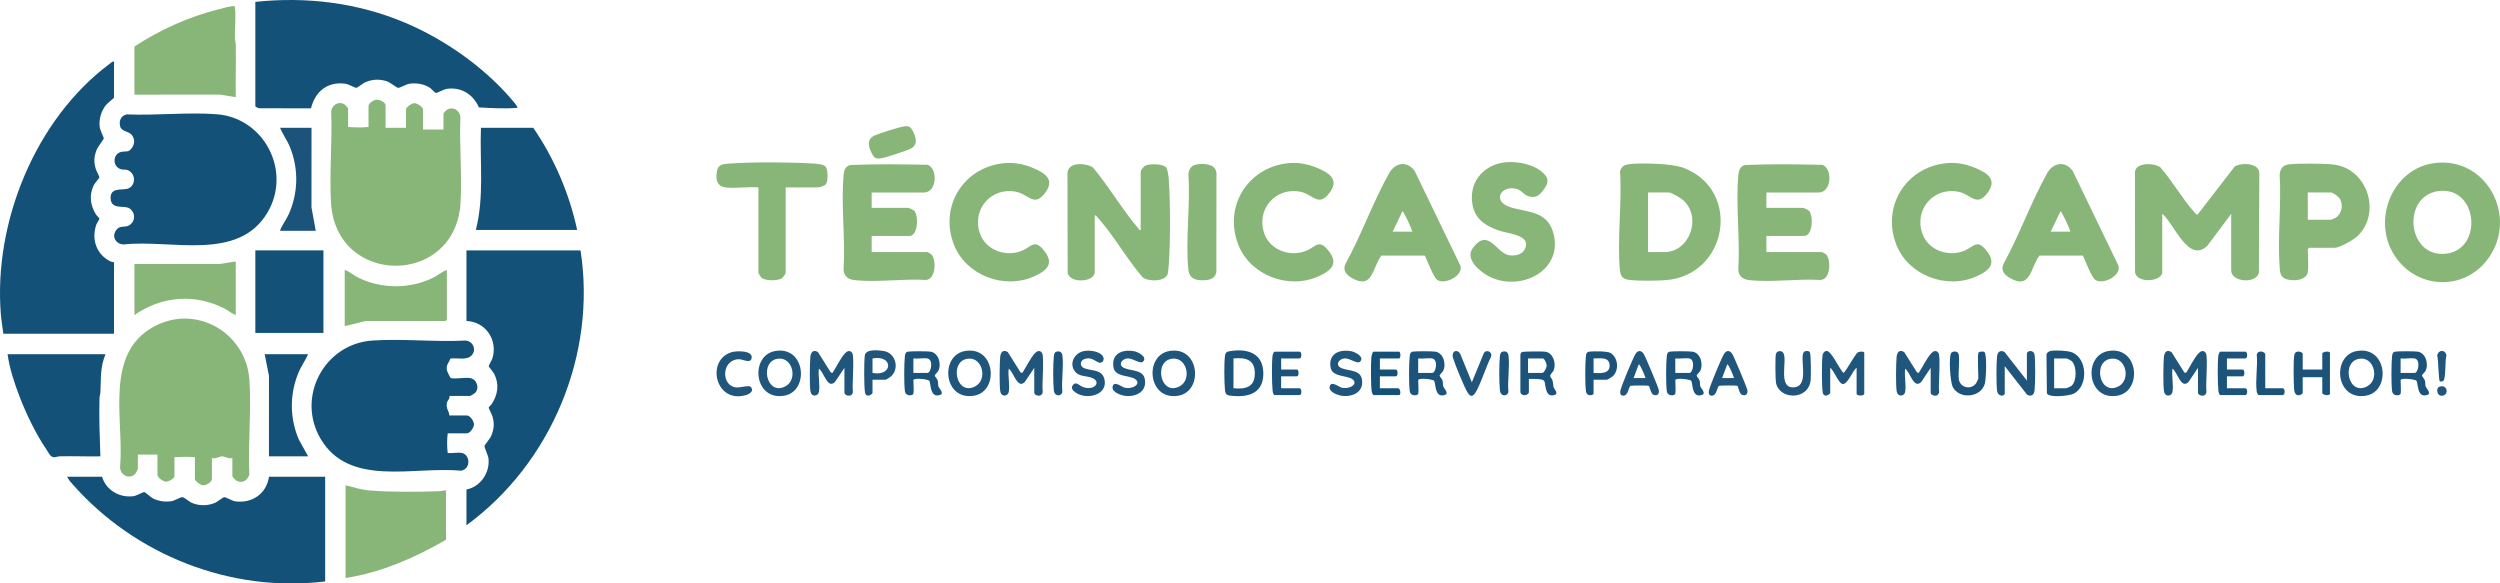 <svg xmlns="http://www.w3.org/2000/svg" id="Layer_2" data-name="Layer 2" viewBox="0 0 1409.4 328.95"><g id="Camada_1" data-name="Camada 1"><g><path d="M64.28,34.64v20.39c0,.32-3.79,3.15-4.72,4.4-2.59,3.48-3.91,7.92-3.32,12.27.25,1.87,2.28,5.61,2.27,6.37,0,.38-3.43,4.82-4.07,6.47-1.46,3.79-1.61,6.62-.49,10.55.33,1.16,2.18,4.48,2.09,4.97-.05.27-2.65,3.24-3.23,4.44-2.66,5.55-1.89,11.27,1.27,16.36.44.71,1.92,2.01,1.98,2.36.07.37-1.45,2.49-1.76,3.4-2.84,8.27-.03,16.69,7.87,20.71.72.37,2.1.42,2.1.53v40.3H1.89c-.46-3.73-1.14-7.53-1.44-11.28C-3.6,125.28,19.88,67.36,61.65,36.09c.76-.57,1.65-1.44,2.63-1.45Z" style="fill: #145179;"></path><path d="M327.28,141.15c9.17,58.73-16.61,120.13-64.31,154.97v-20.15c7.95-1.58,13.3-9.48,12.42-17.46-.19-1.78-2.45-6.53-2.28-7.15.12-.44,3.14-4.02,3.86-5.77,1.6-3.88,1.8-6.82.64-10.88-.33-1.16-2.18-4.49-2.09-4.97s1.33-1.4,1.76-2.07c3.35-5.21,4.23-10.87,1.46-16.65-.58-1.21-3.18-4.18-3.23-4.45-.09-.44,1.74-3.46,2.07-4.51,3.23-10.3-3.82-20.74-14.61-21.09v-39.82h64.31Z" style="fill: #145179;"></path><path d="M71.35,64.49c16.51.71,34.41-1.33,50.76-.1,26.92,2.03,42.48,32.18,28.64,55.49-16.49,27.78-54.28,14.99-80.97,17.93-4.23-.04-6.93-4.12-4.46-7.85,2.2-3.33,4.98-1.38,7.57-2.98,3.59-2.22,3.58-7.32,0-9.55-2.93-1.83-10.07.94-10.52-5.36-.49-6.85,6.85-4.58,9.93-5.82,3.87-1.56,4.4-7.23.84-9.71-2-1.4-2.77-.63-4.69-1.07-5.24-1.21-5.08-8.84,0-9.86,2.81-.57,4.07.65,6.11-2.53,1.44-2.24,1.45-4.79-.21-6.95-1.74-2.27-5.82-1.83-6.61-4.9s.37-5.93,3.59-6.73Z" style="fill: #145179;"></path><path d="M260.33,255.34c4.84.97,5.28,9.15-.51,10.04-26.29-2.61-62.76,9.48-79-17.88-13.98-23.56,1.9-53.65,29.1-55.52,16.97-1.16,35.24.93,52.35,0,4.8.19,6.87,6.2,2.78,9.07-2.91,2.04-7.73.55-11.14,1.11-.96,2.68-2.37,3.16-2,6.41.09.76,1.98,4.51,2.23,4.58,2.38.65,7.99-.48,10.95,0,3.64.58,5.5,5.65,2.7,8.4-.31.3-2.51,1.65-2.67,1.65h-11.76c.44,1.56-1.06,2.5-1.34,3.69-.8,3.36,1.03,4.47,1.34,7.34h9.84c1.88,0,4.01,3.25,4.01,5.04s-2.3,5.04-4.01,5.04h-10.8c-.44,3.74-.44,7.29,0,11.04,2.35.32,5.73-.44,7.92,0Z" style="fill: #145179;"></path><path d="M217.37,72.06h11.52v-10.32c0-1.27,3.16-3.51,4.6-3.57,1.63-.07,5,2.14,5,3.57v11.28h11.52v-8.88c0-.43,1.24-1.77,1.74-2.1,3.44-2.24,6.98-.19,7.82,3.57-.71,16.03,1.05,33.01.05,48.93-2.94,47.06-70.05,47.03-72.99,0-1.05-16.85.79-34.82.06-51.79.54-3.42,3.65-5.62,7.03-4.24.67.28,2.52,2.21,2.52,2.75v10.32c3.94.26,7.59.43,11.52,0v-11.75c0-1.65,2.89-3.51,4.57-3.63s5.03,1.45,5.03,3.15v12.71Z" style="fill: #88b578;"></path><path d="M130.99,258.22c-1.97.64-4.02-.86-5.56-.94-1.65-.08-3.93,1.6-5.96.94v11.75c0,1.82-3.2,3.7-5.03,3.63-1.45-.06-4.57-2.43-4.57-3.63v-12.23c-3.91-.33-7.6-.19-11.52,0v10.8c0,1.22-3.52,3.15-4.92,3.02-1.66-.16-4.67-2.37-4.67-3.98v-11.28h-11.04v7.92c0,.4-1.21,2.73-1.66,3.14-3.39,3.11-8.43.31-8.36-4.15,2.36-26.36-9.33-63.73,19.14-79.12,23.87-12.9,52,3.59,53.78,30.22,1.16,17.27-.88,35.84-.05,53.25-1.06,3.43-4.25,5.33-7.52,3.26-.46-.29-2.05-2.07-2.05-2.27v-10.32Z" style="fill: #88b578;"></path><path d="M143.95,1.05c28.82-3.06,57.79.48,84.45,11.77,22.17,9.39,44.04,24.68,59.77,42.92.82.95,3.6,4.09,3.6,5.04-7.24.62-14.53.17-21.76-.22-3.24-7.24-9.66-11.51-17.78-10.52-2.01.24-5.62,2.34-6.3,2.35-.91,0-2.44-2.14-3.43-2.8-3.35-2.23-7.41-2.91-11.39-2.43-2.17.26-5.6,2.48-6.75,2.36-.69-.07-4.52-3.15-6.37-3.74-4.11-1.33-8.15-1.11-12.12.62-1.42.62-4.22,3.06-5.04,3.09-.89.03-4.21-2.07-6.3-2.32-10.03-1.24-16.85,4.44-19.2,13.89l-28.75-.02c-.63.13-2.63-.78-2.63-1.21V1.05Z" style="fill: #145179;"></path><path d="M57.56,268.78c2.15,7.53,9.84,11.9,17.46,10.98,2.12-.26,5.39-2.36,6.31-2.34.58.01,3.69,2.96,5.01,3.61,3.14,1.55,6.74,2.04,10.21,1.54,2.04-.3,5.11-2.4,6.34-2.28,1.08.1,3.66,2.5,5.07,3.12,4.27,1.88,9.16,1.86,13.43,0,1.5-.66,4.14-3.05,5.08-3.13.83-.07,4.38,2.13,6.24,2.37,9.46,1.25,17.59-4.36,18.92-13.87h31.68v59.01c-53.24,6.52-107.17-14.86-142.31-54.69-1.03-1.17-2.56-2.89-3.11-4.32h19.68Z" style="fill: #145179;"></path><path d="M1218.98,153.87c-1.04,5.27-14.72,5.78-15.33-.51l-.04-56.12c.13-5.98,11.24-5.46,14.37-2.83,6.78,7.71,12.44,17.89,19.25,25.38.46.5.88,1.25,1.66,1.22l20.91-27.09c3.63-2.43,14.42-2.22,13.91,4.28l-.22,55.47c-1.37,6.54-15.63,5.44-15.63-1.23v-31.91l-13.42,18.01c-10.75,10.41-18.96-12.97-25.46-18.01v33.35Z" style="fill: #88b578;"></path><path d="M617.15,153.87c-.97,5.46-14.3,5.85-15.24-.11l-.12-56.51c.73-6.1,10.44-5.43,14.37-2.83,9.1,10.85,16.65,23.94,25.81,34.62.3.35-.02.9,1.1.61v-32.87c0-.72,1.46-2.65,2.16-3.12,2.34-1.58,10.08-1.37,12.11.61,1,.98,1.49,5.66,1.59,7.28.88,13.6.89,33.94,0,47.54-.08,1.29-.33,4.02-.6,5.16-1.08,4.64-11.15,4.71-14.25,1.97-8.95-10.36-16.45-23.94-25.57-33.93-.43-.47-.43-1.02-1.35-.81v32.39Z" style="fill: #88b578;"></path><path d="M325.36,129.64h-57.11c4.84-18.65,2.18-38.42,2.88-57.58h29.52c11.86,17.34,20.3,36.98,24.72,57.58Z" style="fill: #145179;"></path><path d="M920.37,92.36c7.27-.47,22.48-.17,29.02,2.37,32.75,12.73,24.59,60.98-10.9,63.24-5.19.33-13.62.43-18.73-.03-4.04-.36-6.1-1.18-6.51-5.49-1.64-17.6,1.24-37.77.05-55.64.67-3.72,3.84-4.24,7.07-4.44ZM929.11,142.11h9.36c13.78,0,21.1-19.08,10.75-28.98-1.3-1.24-6.78-4.61-8.35-4.61h-11.76v33.59Z" style="fill: #88b578;"></path><path d="M1372.93,91.87c29.01-3.31,46.48,30,30.25,53.28-13.94,19.99-42.65,17.97-54.39-3.02-11.13-19.9.75-47.59,24.14-50.25ZM1374.85,107.7c-21.07,2.58-18.01,37.79,4.13,35.32,21.02-2.35,18.13-38.04-4.13-35.32Z" style="fill: #88b578;"></path><path d="M491.41,108.53v8.64h20.4c.6,0,3.08,1.08,3.62,1.66,2.58,2.78,2.08,14.17-2.66,14.17h-21.36v9.12h31.44c.12,0,1.93,1.04,2.13,1.22,2.97,2.74,2.78,14.42-3.21,14.49-12.66-.83-27.77,1.53-40.15.06-3.6-.43-5.86-2.18-6.05-5.95,1.08-17.06-1.47-35.94-.02-52.79.24-2.84.81-5.46,3.95-6.13,14.45-.61,29.09-.42,43.6-.1,5.78,2.38,5.01,15.61-2.17,15.61h-29.52Z" style="fill: #88b578;"></path><path d="M995.82,108.53v8.64h20.4c.6,0,3.08,1.08,3.62,1.66,2.58,2.78,2.08,14.17-2.66,14.17h-21.36v9.12h31.44c.12,0,1.93,1.04,2.13,1.22,2.97,2.74,2.78,14.42-3.21,14.49-12.66-.83-27.77,1.53-40.15.06-3.6-.43-5.86-2.18-6.05-5.95,1.08-17.06-1.47-35.94-.02-52.79.24-2.84.81-5.46,3.95-6.13,14.45-.61,29.09-.42,43.6-.1,5.78,2.38,5.01,15.61-2.17,15.61h-29.52Z" style="fill: #88b578;"></path><path d="M59.48,199.69c-3.02,7.1-2.54,13.95-2.86,21.37-.05,1.14-.48,2.18-.52,3.32-.34,10.95.13,21.97.5,32.89-7.59.14-15.22-.19-22.82-.02-1.93.04-3.24,1.27-5.06-.18-.76-.61-1.91-2.71-2.56-3.67-5.9-8.73-11.26-19.74-15.04-29.59-2.94-7.65-5.76-16.02-6.84-24.11h55.19Z" style="fill: #145179;"></path><path d="M75.8,26.24c14.08-9.31,30.41-16.67,46.83-20.83,2.35-.6,6.88-1.97,9.08-1.97,1.02,0,.61-.03.72.72.71,4.72-.14,12.18-.02,17.31.03,1.26.5,2.43.52,3.8.17,9.84-.17,19.7-.03,29.53l-8.86-1.46-48.25.02v-27.11Z" style="fill: #88b578;"></path><path d="M251.45,276.45v27.83c-17.53,10.13-36.43,18.45-56.63,21.59v-52.3c4.36,1.05,8.66,2.52,13.18,2.9,12.17,1.03,27.06.86,39.4.48,1.44-.04,2.65-.49,4.06-.5Z" style="fill: #88b578;"></path><path d="M803.3,144.1h-24.57c-5.12,6.88-4.81,19.42-16.6,12.62-3.24-1.87-5.4-4.41-3.48-8.22,8.93-16.19,15.5-34.84,24.48-50.85,3.41-6.07,10.2-7.13,14.4-1.28l25.78,53.39c1.75,5.8-8.75,10.8-12.92,8.12-2.27-1.46-5.74-10.93-7.09-13.78ZM796.17,130.6c-.17-1.51-4.88-11.5-5.52-11.51l-5.52,11.51h11.04Z" style="fill: #88b578;"></path><path d="M1174.28,144.1h-24.57c-5.12,6.88-4.81,19.42-16.6,12.62-3.24-1.87-5.4-4.41-3.48-8.22,8.93-16.19,15.5-34.84,24.48-50.85,3.41-6.07,10.2-7.13,14.4-1.28l25.78,53.39c1.75,5.8-8.75,10.8-12.92,8.12-2.27-1.46-5.74-10.93-7.09-13.78ZM1167.15,130.6c-.17-1.51-4.88-11.5-5.52-11.51l-5.52,11.51h11.04Z" style="fill: #88b578;"></path><path d="M1301.05,153.39c-.82,5.02-9.14,5.36-12.83,3.71-2.53-1.13-2.85-3.63-3.03-6.09-1.23-16.91.98-35.27,0-52.34.14-3.23,1.67-5.58,5.05-5.99,5.29-.64,20.54-.58,25.8.14,19,2.57,26.7,27.96,12.59,40.64-2.19,1.96-9.73,6.25-12.46,6.25h-14.4c-.05,0-.72.67-.72.72,0,3.63.54,9.69,0,12.95ZM1301.05,123.88h13.2c.2,0,2.24-.98,2.62-1.22,3.44-2.23,4.27-7.3,2.16-10.76-.56-.92-3.86-3.38-4.78-3.38h-13.2v15.35Z" style="fill: #88b578;"></path><path d="M850.31,91.39c5.99-.24,13.45,1.25,18.29,4.94s4.89,6.67.99,11.46c-2.21,2.71-4.02,3.85-7.68,2.9-3.2-.82-4.12-3.92-8.03-4.44-8.57-1.14-12.06,7.37-2.78,10.45s20.76,1.9,24.41,13.98c6.66,22.06-19.12,34.58-36.76,24.76-4.94-2.75-12.87-9.53-8.49-15.5,8.79-11.97,13.21,2.73,20.51,3.96,3.12.53,7.33-.27,8.87-3.38,4.02-8.14-9.5-8.72-14.62-10.54-8.16-2.9-14.03-6.79-15.11-16.09-1.48-12.75,8.03-22.01,20.41-22.52Z" style="fill: #88b578;"></path><path d="M567.62,91.88c4.73-.26,9.94.82,14.34,2.65,7.14,2.96,13.08,6.63,7.07,14.44s-9.15.68-15.92-.8c-14.05-3.06-25.48,9.75-20.65,23.52,3.36,9.59,15.08,13.54,24.13,9.47,4.82-2.17,6.65-6.21,11.52-.49,6.58,7.73,2.47,11.79-5.39,15.25-16.76,7.38-38.09-.74-44.85-17.8-8.82-22.26,6.1-44.94,29.74-46.24Z" style="fill: #88b578;"></path><path d="M727.92,91.88c4.73-.26,9.94.82,14.34,2.65,7.14,2.96,13.08,6.63,7.07,14.44s-9.15.68-15.92-.8c-14.05-3.06-25.48,9.75-20.65,23.52,3.36,9.59,15.08,13.54,24.13,9.47,4.82-2.17,6.65-6.21,11.52-.49,6.58,7.73,2.47,11.79-5.39,15.25-16.76,7.38-38.09-.74-44.85-17.8-8.82-22.26,6.1-44.94,29.74-46.24Z" style="fill: #88b578;"></path><path d="M1098.9,91.88c4.73-.26,9.94.82,14.34,2.65,7.14,2.96,13.08,6.63,7.07,14.44s-9.15.68-15.92-.8c-14.05-3.06-25.48,9.75-20.65,23.52,3.36,9.59,15.08,13.54,24.13,9.47,4.82-2.17,6.65-6.21,11.52-.49,6.58,7.73,2.47,11.79-5.39,15.25-16.76,7.38-38.09-.74-44.85-17.8-8.82-22.26,6.1-44.94,29.74-46.24Z" style="fill: #88b578;"></path><rect x="143.95" y="141.15" width="38.39" height="46.54" style="fill: #145179;"></rect><path d="M409.1,105.65c-5.27-.64-5.79-5.02-4.83-9.62.75-3.57,3.97-3.6,7.21-3.83,13.34-.95,33.66-.82,47.07,0,1.86.11,5.85.37,6.95,1.82,1.34,1.79,1.4,7.83.2,9.69-.69,1.07-3.65,1.95-4.77,1.95h-18v48.22c0,.44-1.59,2.68-2.22,3.06-2.53,1.52-9.64,1.53-11.71-.65-.24-.25-1.43-2.27-1.43-2.41v-48.22c-5.84-.51-12.78.69-18.48,0Z" style="fill: #88b578;"></path><path d="M251.93,152.19v28.07c0,.05-.67.72-.72.72h-45.11l-11.76,2.88v-31.67c2.61.78,4.76,2.88,7.18,4.1,13.24,6.71,29.62,6.78,42.92.16,2.54-1.27,4.78-3.4,7.5-4.26Z" style="fill: #88b578;"></path><path d="M132.91,147.39v30.23c-2.21-.81-4.13-2.53-6.23-3.61-16.74-8.62-35.53-7.14-50.88,3.61v-28.79l47.77.02,9.34-1.46Z" style="fill: #88b578;"></path><path d="M674.13,92.8c4.08-.83,11.49-.61,11.65,4.93l-.03,55.63c-.71,3.53-3.2,4.36-6.45,4.58-4.86.33-8.8-.6-9.35-5.99-1.71-16.9,1.26-36.54,0-53.73.22-2.52,1.55-4.87,4.19-5.41Z" style="fill: #88b578;"></path><path d="M173.7,199.69c-1.67,3.74-4.13,7.08-5.65,10.91-4.78,12.04-4.69,24.96.28,36.92l5.37,9.75h-22.08l.02-45.36-2.42-12.22h24.48Z" style="fill: #145179;"></path><path d="M175.62,72.06l-.02,44.88,2.42,13.17h-20.16c1.08-3.23,3.4-5.96,4.88-9.27,5.38-12.03,5.69-25.23.89-37.52-1.56-3.98-4.09-7.38-5.77-11.26h17.76Z" style="fill: #1b537b;"></path><path d="M1224.74,221.04c-.53,2.44-4.03,2.85-4.7-.1s-.44-16.13-.13-19.59c.25-2.72,1.62-4.55,4.32-2.84l7.18,11.43.99.3c2.08-3.13,4.54-8.35,7-11,1.25-1.34,2.83-2.06,4.09-.3,1.47,2.05-.18,18.4.43,22.09-.64,3.44-4.79,1.82-4.79.49v-14.15l-5.28,7.91c-4.25,4.4-6.24-5.53-9.11-7.43-.56,3.77.75,9.72,0,13.19Z" style="fill: #20557c;"></path><path d="M461.66,221.04c-.53,2.44-4.03,2.85-4.7-.1s-.44-16.13-.13-19.59c.25-2.72,1.62-4.55,4.32-2.84l7.18,11.43.99.3c2.08-3.13,4.54-8.35,7-11,1.25-1.34,2.83-2.06,4.09-.3,1.47,2.05-.18,18.4.43,22.09-.64,3.44-4.79,1.82-4.79.49v-14.15l-5.28,7.91c-4.25,4.4-6.24-5.53-9.11-7.43-.56,3.77.75,9.72,0,13.19Z" style="fill: #20557c;"></path><path d="M568.68,221.04c-.53,2.44-4.03,2.85-4.7-.1s-.44-16.13-.13-19.59c.25-2.72,1.62-4.55,4.32-2.84l7.18,11.43.99.3c2.08-3.13,4.54-8.35,7-11,1.25-1.34,2.83-2.06,4.09-.3,1.47,2.05-.18,18.4.43,22.09-.64,3.44-4.79,1.82-4.79.49v-14.15l-5.28,7.91c-4.25,4.4-6.24-5.53-9.11-7.43-.56,3.77.75,9.72,0,13.19Z" style="fill: #20557c;"></path><path d="M1074.04,221.04c-.53,2.44-4.03,2.85-4.7-.1s-.44-16.13-.13-19.59c.25-2.72,1.62-4.55,4.32-2.84l7.18,11.43.99.3c2.08-3.13,4.54-8.35,7-11,1.25-1.34,2.83-2.06,4.09-.3,1.47,2.05-.18,18.4.43,22.09-.64,3.44-4.79,1.82-4.79.49v-14.15l-5.28,7.91c-4.25,4.4-6.24-5.53-9.11-7.43-.56,3.77.75,9.72,0,13.19Z" style="fill: #20557c;"></path><path d="M510.01,71.21c2.51-.36,3.6.56,4.68,2.77,1.91,3.88,2.92,7.85-1.55,9.97-2.49,1.18-13.76,4.89-16.33,5.27-3.04.45-3.89-.09-5.26-2.67-2.15-4.05-3-8.32,1.88-10.32,3.16-1.29,13.42-4.58,16.58-5.03Z" style="fill: #88b578;"></path><path d="M1046.69,207.36c-2.44,1.61-4.93,9.46-7.9,9.12-2.28-.26-4.84-7.73-6.98-9.12v14.15c0,.7-3.73,3.29-4.27-.51s-.57-16.92-.07-20.63c.16-1.2.94-2.39,2.26-2.51,2.66-.25,7.35,10.44,9.52,12.36.96.03,6.49-10.55,8.12-11.54.97-.59,3.63-.72,3.63.27v23.03c0,1.34-4.32,1.34-4.32,0v-14.63Z" style="fill: #20557c;"></path><path d="M693.83,197.9c9.47-1.43,18.07,1.21,18.38,12.1.31,11.02-7.43,14.05-17.09,13.21-3.09-.27-4.27-.3-4.56-3.59-.37-4.08-.54-15.36.06-19.18.32-2.06,1.35-2.26,3.22-2.54ZM695.38,218.88c6.75.65,12.04-.52,12.04-8.4s-5.29-9.05-12.04-8.4v16.79Z" style="fill: #1b537b;"></path><path d="M1130.2,222c-.55,1.76-3.84,1.37-4.29-1.47-.55-3.47-.47-16.01-.04-19.65.3-2.55,1.78-3.66,4.18-2.48l12.63,16.16v-15.11c0-1.84,3.75-2.47,4.31.49s.42,16.85.02,20.15c-.3,2.52-1.75,3.67-4.18,2.48l-12.63-16.16v15.59Z" style="fill: #20557c;"></path><path d="M659.26,197.88c17.18-2.94,19.33,22.77,5.05,25.2-17.24,2.94-19.45-22.73-5.05-25.2ZM661.21,202.18c-11.21.83-7.11,21.66,3.96,15.52,6.77-3.75,4.02-16.11-3.96-15.52Z" style="fill: #20557c;"></path><path d="M544.08,197.88c17.18-2.94,19.33,22.77,5.05,25.2-17.24,2.94-19.45-22.73-5.05-25.2ZM546.02,202.18c-11.21.83-7.11,21.66,3.96,15.52,6.77-3.75,4.02-16.11-3.96-15.52Z" style="fill: #20557c;"></path><path d="M1188.62,197.88c17.18-2.94,19.33,22.77,5.05,25.2-17.24,2.94-19.45-22.73-5.05-25.2ZM1190.57,202.18c-11.21.83-7.11,21.66,3.96,15.52,6.77-3.75,4.02-16.11-3.96-15.52Z" style="fill: #20557c;"></path><path d="M437.06,197.88c17.18-2.94,19.33,22.77,5.05,25.2-17.24,2.94-19.45-22.73-5.05-25.2ZM439,202.18c-11.21.83-7.11,21.66,3.96,15.52,6.77-3.75,4.02-16.11-3.96-15.52Z" style="fill: #20557c;"></path><path d="M1328.76,197.88c17.18-2.94,19.33,22.77,5.05,25.2-17.24,2.94-19.45-22.73-5.05-25.2ZM1330.71,202.18c-11.21.83-7.11,21.66,3.96,15.52,6.77-3.75,4.02-16.11-3.96-15.52Z" style="fill: #20557c;"></path><path d="M1155.97,197.87c2.55-.56,9.14-.22,11.66.61,9.36,3.07,9.77,19.36,1.39,23.47-2.62,1.28-13.82,2.45-15.07-.19l-.23-21.82c.14-1.07,1.26-1.85,2.25-2.07ZM1158.03,218.88h6.96c.26,0,2.55-1.11,2.9-1.42,3-2.68,2.94-10.86.24-13.71-.44-.46-2.71-1.67-3.13-1.67h-6.96v16.79Z" style="fill: #1b537b;"></path><path d="M1353.36,222c-.34,1.1-4.28,1.67-4.77-1.47-.56-3.62-.48-15.87-.04-19.65.14-1.17.35-2.39,1.69-2.63,1.69-.31,11.24-.29,12.94.02,4.44.82,6.16,7.11,4.2,10.87-.47.9-2.06,2-1.95,2.69.08.49,1.36,1.74,1.64,2.71.33,1.15.09,2.32.43,3.41.26.83,3.45,3.85.92,4.7-6.16,2.07-5-7.34-6.25-8.12-1.33-.83-8.8-1.61-8.8-.2,0,1.66.34,6.57,0,7.68ZM1361.28,202.09c-2.25-.41-5.53.3-7.92,0v8.16h7.92c2.07,0,3.52-7.51,0-8.16Z" style="fill: #1b537b;"></path><path d="M514.93,222c-.34,1.1-4.28,1.67-4.77-1.47-.56-3.62-.48-15.87-.04-19.65.14-1.17.35-2.39,1.69-2.63,1.69-.31,11.24-.29,12.94.02,4.44.82,6.16,7.11,4.2,10.87-.47.9-2.06,2-1.95,2.69.08.49,1.36,1.74,1.64,2.71.33,1.15.09,2.32.43,3.41.26.83,3.45,3.85.92,4.7-6.16,2.07-5-7.34-6.25-8.12-1.33-.83-8.8-1.61-8.8-.2,0,1.66.34,6.57,0,7.68ZM522.85,202.09c-2.25-.41-5.53.3-7.92,0v8.16h7.92c2.07,0,3.52-7.51,0-8.16Z" style="fill: #1b537b;"></path><path d="M799.53,222c-.34,1.1-4.28,1.67-4.77-1.47-.56-3.62-.48-15.87-.04-19.65.14-1.17.35-2.39,1.69-2.63,1.69-.31,11.24-.29,12.94.02,4.44.82,6.16,7.11,4.2,10.87-.47.9-2.06,2-1.95,2.69.08.49,1.36,1.74,1.64,2.71.33,1.15.09,2.32.43,3.41.26.83,3.45,3.85.92,4.7-6.16,2.07-5-7.34-6.25-8.12-1.33-.83-8.8-1.61-8.8-.2,0,1.66.34,6.57,0,7.68ZM807.44,202.09c-2.25-.41-5.53.3-7.92,0v8.16h7.92c2.07,0,3.52-7.51,0-8.16Z" style="fill: #1b537b;"></path><path d="M944.46,222c-.34,1.1-4.28,1.67-4.77-1.47-.56-3.62-.48-15.87-.04-19.65.14-1.17.35-2.39,1.69-2.63,1.69-.31,11.24-.29,12.94.02,4.44.82,6.16,7.11,4.2,10.87-.47.9-2.06,2-1.95,2.69.08.49,1.36,1.74,1.64,2.71.33,1.15.09,2.32.43,3.41.26.83,3.45,3.85.92,4.7-6.16,2.07-5-7.34-6.25-8.12-1.33-.83-8.8-1.61-8.8-.2,0,1.66.34,6.57,0,7.68ZM952.38,202.09c-2.25-.41-5.53.3-7.92,0v8.16h7.92c2.07,0,3.52-7.51,0-8.16Z" style="fill: #1b537b;"></path><path d="M861.92,213.6v7.44c0,1.87-4.26,2.77-4.79-.01v-21.08c.08-.6.4-1.19.94-1.46.84-.41,11.73-.45,13.18-.21,4.47.75,6.11,6.63,4.69,10.4-.37.97-2.03,2.33-2.02,3.25,0,.69,1.04,1.57,1.31,2.52.38,1.33.36,3.08.71,4.08.25.7,2.88,3.33.54,4.12-6.02,2.03-4.74-7.02-6.13-8.13-1.49-1.19-6.5-.83-8.44-.91ZM861.44,210.24h7.92c1.26,0,2.56-2.97,2.61-4.12.04-1.05-1.25-4.04-2.13-4.04h-8.4v8.16Z" style="fill: #1b537b;"></path><path d="M1298.17,208.32h11.04v-8.88c0-1.31,4.32-1.71,4.32-.48v23.03c0,1.23-4.32.83-4.32-.48v-8.88h-11.04v8.88c0,.86-4.36,3.28-4.82-1.9-.32-3.58-.54-16.51.13-19.59s4.69-1.55,4.69-.59v8.88Z" style="fill: #1b537b;"></path><path d="M611.27,197.88c2.98-.51,7.74.06,9.96,2.28,1.62,1.62,1.08,4.18-.98,4.34s-4.56-3.85-9.13-1.98c-1.89.78-2.41,3.1-.96,4.38,3.04,2.68,11.15.28,12.54,7.14,1.82,9.02-10.56,11.48-16.34,7.22-1.42-1.04-2.79-2.28-1.63-4.02,1.72-2.59,3.72.14,5.71.9,6.64,2.54,10.94-3.14,4.79-5.27-2.89-1-6.92-.59-9.13-3.35-3.71-4.63-.22-10.74,5.16-11.65Z" style="fill: #20557c;"></path><path d="M766.77,203.88c-1.57,1.59-5.74-2.04-8.75-1.83-2.7.19-5.19,2.92-2.79,4.86,2.99,2.41,11.35.96,12.5,6.56,1.45,7.08-4.42,10.28-10.71,9.74-2.35-.2-7.85-2.02-7.43-5.02.54-3.88,4.94-.25,6.46.24,4.51,1.43,10.22-1.98,6.21-4.77-3.02-2.1-11.25-1.01-12.15-6.56-1.25-7.69,4.88-10.27,11.52-9.12,2.36.41,7.82,3.19,5.13,5.9Z" style="fill: #20557c;"></path><path d="M644.39,203.88c-1.57,1.59-5.74-2.04-8.75-1.83-2.7.19-5.19,2.92-2.79,4.86,2.99,2.41,11.35.96,12.5,6.56,1.45,7.08-4.42,10.28-10.71,9.74-2.35-.2-7.85-2.02-7.43-5.02.54-3.88,4.94-.25,6.46.24,4.51,1.43,10.22-1.98,6.21-4.77-3.02-2.1-11.25-1.01-12.15-6.56-1.25-7.69,4.88-10.27,11.52-9.12,2.36.41,7.82,3.19,5.13,5.9Z" style="fill: #20557c;"></path><path d="M1017.05,198.37c.73-.74,2.71-.69,3.28.2.66,1.04.67,13.71.44,15.75-1.26,11.64-17.9,11.1-19.56,1.32-.33-1.91-.46-14.66-.02-16.11.57-1.89,3.41-2.25,4.35-.22,2.07,4.46-3.34,19.71,5.82,19.06s2.77-17.05,5.69-20.01Z" style="fill: #20557c;"></path><path d="M1115.32,198.97c.27-.87,2.7-1.01,3.39-.51,1.58,1.14.99,15.55.21,18.03-2.44,7.86-14.4,8.67-18.02,1.69-1.48-2.86-2.26-16.31-1.07-18.85.75-1.6,3.54-1.48,4.21-.12,1.03,2.1-.23,11.36.27,14.61.75,4.87,7.01,6.22,9.79,2.17.24-.35,1.22-2.43,1.22-2.62,0-2.78-.56-12.61,0-14.39Z" style="fill: #1b537b;"></path><path d="M777.93,202.09v6.24h8.88c1.46,0,1.46,3.84,0,3.84h-8.88v6.72h10.32c1.21,0,1.73,3.84.48,3.84h-14.4c-.32,0-.75-1.12-.88-1.52-.72-2.26-.65-16.91-.32-19.83.07-.6.57-3.12,1.2-3.12h14.4c1.01,0,1.01,3.84,0,3.84h-10.8Z" style="fill: #145179;"></path><path d="M1255.46,202.09v6.24h8.88c1.26,0,1.26,3.84,0,3.84h-8.88v6.72h10.32c1.46,0,1.46,3.84,0,3.84h-13.92c-.86,0-1.16-1.9-1.23-2.61-.42-4.16-.53-15.73,0-19.72.09-.63.61-2.14,1.22-2.14h13.92c1.46,0,1.46,3.84,0,3.84h-10.32Z" style="fill: #1b537b;"></path><path d="M722.26,202.09v6.24h8.88c1.26,0,1.26,3.84,0,3.84h-8.88v6.72h10.32c1.46,0,1.46,3.84,0,3.84h-13.92c-.86,0-1.16-1.9-1.23-2.61-.42-4.16-.53-15.73,0-19.72.09-.63.61-2.14,1.22-2.14h13.92c1.46,0,1.46,3.84,0,3.84h-10.32Z" style="fill: #1b537b;"></path><path d="M979.42,217.52c-.43-.27-9.53-.24-10.18-.02-1.38.48-1.17,5.64-4.32,5.57-1.74-.04-1.75-1.8-1.43-3.13.65-2.78,6.94-17.95,8.44-20.38,1.36-2.21,3.22-2.2,4.62-.05,1.02,1.56,8.17,18.58,8.51,20.31.42,2.15-.66,3.47-2.83,2.82-1.77-.53-2.17-4.72-2.82-5.12ZM977.58,213.12c-.15-.82-3.16-8.18-3.83-7.68l-2.89,7.68h6.72Z" style="fill: #20557c;"></path><path d="M929.51,217.52c-.43-.27-9.53-.24-10.18-.02-1.38.48-1.17,5.64-4.32,5.57-1.74-.04-1.75-1.8-1.43-3.13.65-2.78,6.94-17.95,8.44-20.38,1.36-2.21,3.22-2.2,4.62-.05,1.02,1.56,8.17,18.58,8.51,20.31.42,2.15-.66,3.47-2.83,2.82-1.77-.53-2.17-4.72-2.82-5.12ZM927.67,213.12c-.15-.82-3.16-8.18-3.83-7.68l-2.89,7.68h6.72Z" style="fill: #20557c;"></path><path d="M491.89,214.08v7.44c0,.7-3.73,3.29-4.27-.51s-.57-16.88-.07-20.63,7.46-2.92,10.29-2.56c7.52.95,9.67,10.97,3.62,15.03-.33.22-2.01,1.23-2.13,1.23h-7.44ZM491.89,210.24c11.71,2.21,11.8-10.4,0-8.16v8.16Z" style="fill: #20557c;"></path><path d="M898.39,214.08v7.92c0,.74-3.76,1.95-4.29-1.47-.56-3.63-.48-15.85-.04-19.65.19-1.63.41-2.45,2.14-2.66,2.26-.26,10.11-.27,11.76.77,4.35,2.71,4.95,9.71,1.22,13.17-.47.44-2.92,1.92-3.36,1.92h-7.44ZM898.39,210.24c3.35.18,9.07.73,9.05-4.08-.02-5.23-5.44-4.03-9.05-4.08v8.16Z" style="fill: #1b537b;"></path><path d="M423.15,218.04c2.06,2.1-.08,3.86-2.18,4.54-17.4,5.68-23.41-19.34-8.65-24,2.92-.92,12.75-1.13,11.34,3.64-.82,2.77-4.99.32-6.87.3-10.06-.07-10.48,14.84-1.93,15.88,2.31.28,7.32-1.36,8.29-.37Z" style="fill: #20557c;"></path><path d="M829.77,215.52l6.78-16.48c1.59-2.4,5.02-.47,4.04,2.09-2.91,5.94-4.91,12.69-7.86,18.56-1.37,2.73-3.14,5.47-5.46,1.45-2.1-3.64-6.8-15.11-8.08-19.26-1.18-3.8,2.14-5.36,3.97-2.53l6.61,16.18Z" style="fill: #20557c;"></path><path d="M1277.05,218.88h9.84c1.46,0,1.46,3.84,0,3.84h-13.44c-.61,0-1.14-1.5-1.22-2.14-.83-6.19.66-14.24.04-20.64.52-2.79,4.79-1.89,4.79-.01v18.95Z" style="fill: #1b537b;"></path><path d="M846.88,198.32c1.84-.63,3.29.11,3.54,2.06.81,6.24-.63,14.2-.04,20.64-.46,2.42-4.36,2.84-4.79-.94-.47-4.16-.48-15.06,0-19.21.1-.89.33-2.23,1.29-2.55Z" style="fill: #1b537b;"></path><path d="M595.4,198.32c1.84-.63,3.29.11,3.54,2.06.81,6.24-.63,14.2-.04,20.64-.46,2.42-4.36,2.84-4.79-.94-.47-4.16-.48-15.06,0-19.21.1-.89.33-2.23,1.29-2.55Z" style="fill: #1b537b;"></path><path d="M1375.48,214.99c-.77-.51-.78-12.63-1.48-14.54.61-3.42,4.6-3.53,5.21-.07-.93,2.38-.19,13.44-1.85,14.42-.44.26-1.51.43-1.88.19Z" style="fill: #20557c;"></path><path d="M1375.28,218c4.31-1.47,5.46,4.07,2.09,5-3.54.98-4.41-4.21-2.09-5Z" style="fill: #20557c;"></path></g></g></svg>